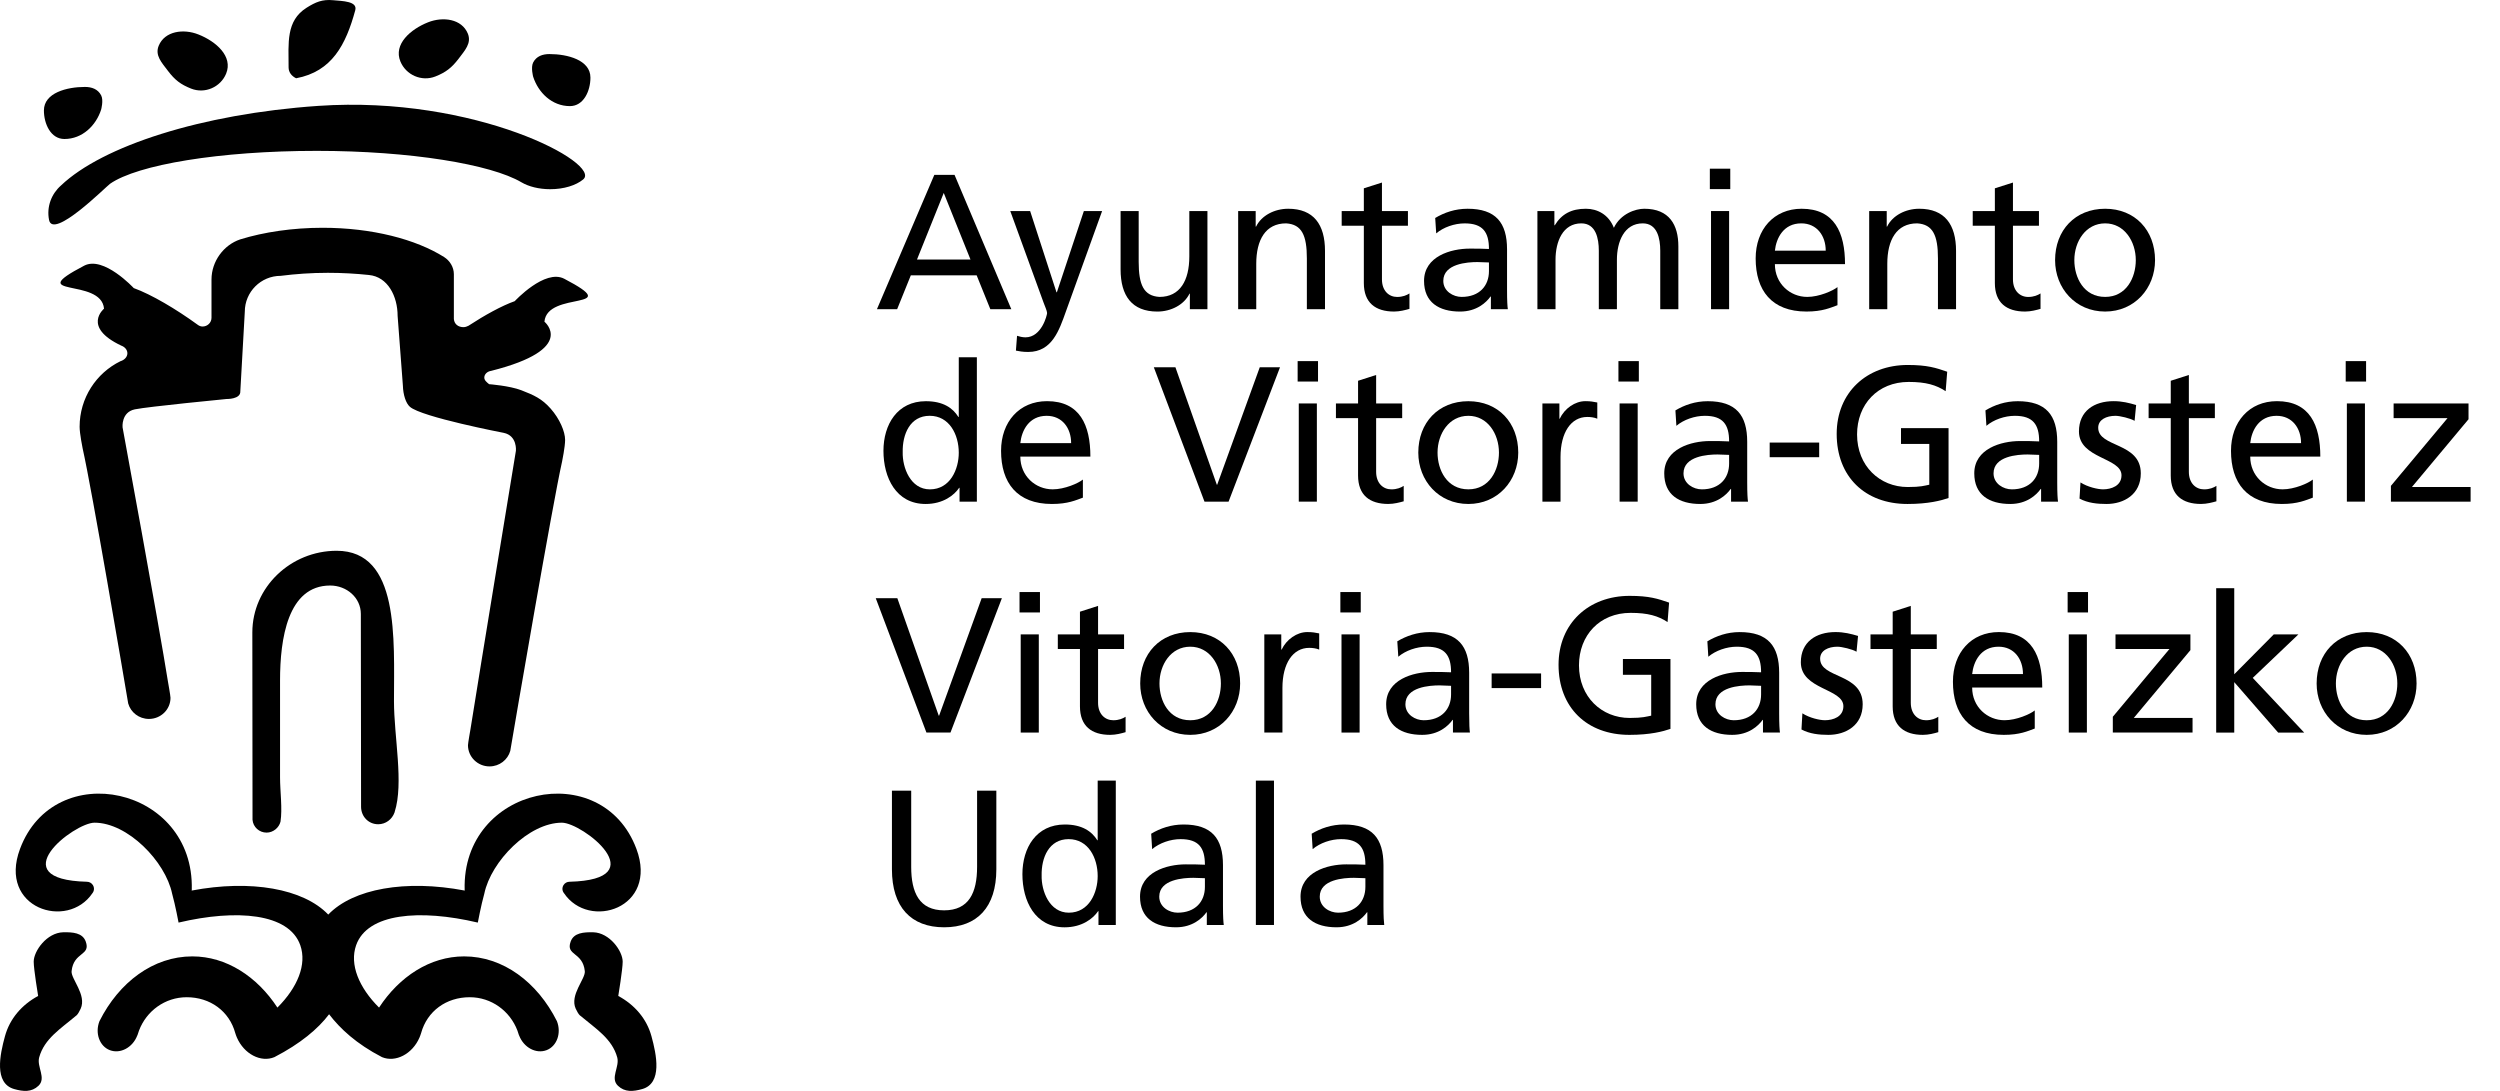 <svg width="110" height="48" viewBox="0 0 110 48" fill="none" xmlns="http://www.w3.org/2000/svg">
<rect width="110" height="48" fill="white"/>
<path d="M41.525 8.489L40.347 11.42H42.702L41.525 8.489ZM41.11 7.695H42L44.498 13.605H43.575L42.973 12.115H40.076L39.474 13.605H38.585L41.11 7.695Z" fill="black"/>
<path d="M44.75 14.775C44.852 14.808 44.987 14.843 45.121 14.843C45.833 14.843 46.072 13.86 46.072 13.775C46.072 13.681 45.97 13.462 45.919 13.319L44.452 9.286H45.326L46.485 12.86H46.503L47.69 9.286H48.493L46.901 13.701C46.605 14.53 46.291 15.486 45.241 15.486C44.987 15.486 44.842 15.454 44.7 15.427L44.75 14.775Z" fill="black"/>
<path d="M53.127 13.606H52.354V12.92H52.338C52.101 13.411 51.525 13.709 50.924 13.709C49.805 13.709 49.306 13.014 49.306 11.853V9.286H50.102V11.522C50.102 12.531 50.322 13.022 51.017 13.064C51.924 13.064 52.33 12.336 52.33 11.285V9.286H53.127V13.606Z" fill="black"/>
<path d="M54.479 9.286H55.25V9.971H55.267C55.505 9.48 56.08 9.185 56.682 9.185C57.8 9.185 58.3 9.878 58.3 11.04V13.605H57.502V11.371C57.502 10.361 57.283 9.87 56.588 9.828C55.682 9.828 55.275 10.556 55.275 11.607V13.605H54.479V9.286Z" fill="black"/>
<path d="M61.949 9.931H60.806V12.293C60.806 12.792 61.109 13.066 61.474 13.066C61.72 13.066 61.898 12.988 62.016 12.911V13.59C61.838 13.641 61.593 13.708 61.339 13.708C60.517 13.708 60.009 13.319 60.009 12.455V9.931H59.034V9.286H60.009V8.286L60.806 8.032V9.286H61.949V9.931Z" fill="black"/>
<path d="M65.514 11.548C65.344 11.548 65.174 11.531 65.005 11.531C64.573 11.531 63.505 11.599 63.505 12.36C63.505 12.818 63.946 13.064 64.31 13.064C65.098 13.064 65.514 12.573 65.514 11.929V11.548ZM63.149 9.591C63.548 9.353 64.023 9.185 64.573 9.185C65.81 9.185 66.31 9.794 66.31 10.972V12.76C66.31 13.25 66.326 13.479 66.345 13.606H65.599V13.047H65.582C65.395 13.311 64.972 13.709 64.242 13.709C63.311 13.709 62.658 13.301 62.658 12.36C62.658 11.277 63.844 10.939 64.666 10.939C64.98 10.939 65.201 10.939 65.514 10.955C65.514 10.21 65.242 9.829 64.446 9.829C63.996 9.829 63.515 9.997 63.193 10.269L63.149 9.591Z" fill="black"/>
<path d="M67.646 9.286H68.393V9.913H68.41C68.713 9.413 69.145 9.185 69.78 9.185C70.28 9.185 70.782 9.437 71.01 10.024C71.305 9.404 71.96 9.185 72.349 9.185C73.45 9.185 73.848 9.896 73.848 10.837V13.605H73.051V11.03C73.051 10.498 72.924 9.828 72.281 9.828C71.468 9.828 71.144 10.626 71.144 11.429V13.605H70.348V11.03C70.348 10.498 70.221 9.828 69.577 9.828C68.765 9.828 68.443 10.626 68.443 11.429V13.605H67.646V9.286Z" fill="black"/>
<path d="M75.285 9.286H76.081V13.605H75.285V9.286ZM76.132 8.321H75.233V7.422H76.132V8.321Z" fill="black"/>
<path d="M80.332 11.03C80.332 10.372 79.942 9.828 79.256 9.828C78.477 9.828 78.155 10.472 78.095 11.03H80.332ZM80.849 13.429C80.544 13.538 80.197 13.708 79.486 13.708C77.951 13.708 77.249 12.777 77.249 11.371C77.249 10.092 78.054 9.185 79.272 9.185C80.714 9.185 81.181 10.235 81.181 11.623H78.095C78.095 12.479 78.764 13.064 79.519 13.064C80.044 13.064 80.653 12.792 80.849 12.633V13.429Z" fill="black"/>
<path d="M82.244 9.286H83.016V9.971H83.032C83.27 9.48 83.846 9.185 84.447 9.185C85.566 9.185 86.066 9.878 86.066 11.04V13.605H85.27V11.371C85.27 10.361 85.05 9.87 84.354 9.828C83.448 9.828 83.041 10.556 83.041 11.607V13.605H82.244V9.286Z" fill="black"/>
<path d="M89.714 9.931H88.57V12.293C88.57 12.792 88.875 13.066 89.241 13.066C89.486 13.066 89.664 12.988 89.783 12.911V13.59C89.604 13.641 89.358 13.708 89.104 13.708C88.283 13.708 87.774 13.319 87.774 12.455V9.931H86.8V9.286H87.774V8.286L88.57 8.032V9.286H89.714V9.931Z" fill="black"/>
<path d="M92.627 13.064C93.558 13.064 93.975 12.217 93.975 11.446C93.975 10.626 93.474 9.828 92.627 9.828C91.772 9.828 91.271 10.626 91.271 11.446C91.271 12.217 91.686 13.064 92.627 13.064ZM92.627 9.185C93.94 9.185 94.822 10.134 94.822 11.446C94.822 12.683 93.922 13.708 92.627 13.708C91.322 13.708 90.424 12.683 90.424 11.446C90.424 10.134 91.304 9.185 92.627 9.185Z" fill="black"/>
<path d="M40.915 21.532C41.812 21.532 42.186 20.642 42.186 19.921C42.186 19.117 41.769 18.295 40.906 18.295C40.041 18.295 39.703 19.108 39.719 19.897C39.703 20.574 40.059 21.532 40.915 21.532ZM42.22 21.464H42.203C41.989 21.786 41.5 22.175 40.729 22.175C39.424 22.175 38.872 21.015 38.872 19.837C38.872 18.677 39.483 17.653 40.737 17.653C41.492 17.653 41.922 17.947 42.168 18.346H42.186V15.72H42.982V22.073H42.22V21.464Z" fill="black"/>
<path d="M47.13 19.498C47.13 18.838 46.74 18.296 46.054 18.296C45.275 18.296 44.953 18.939 44.894 19.498H47.13ZM47.647 21.897C47.342 22.006 46.994 22.175 46.284 22.175C44.75 22.175 44.047 21.244 44.047 19.837C44.047 18.558 44.852 17.651 46.07 17.651C47.511 17.651 47.977 18.701 47.977 20.09H44.894C44.894 20.947 45.563 21.531 46.317 21.531C46.843 21.531 47.452 21.262 47.647 21.1V21.897Z" fill="black"/>
<path d="M54.057 22.073H52.998L50.769 16.161H51.719L53.54 21.327H53.557L55.429 16.161H56.32L54.057 22.073Z" fill="black"/>
<path d="M57.146 17.752H57.942V22.072H57.146V17.752ZM57.993 16.788H57.096V15.889H57.993V16.788Z" fill="black"/>
<path d="M61.696 18.397H60.55V20.759C60.55 21.261 60.856 21.532 61.221 21.532C61.466 21.532 61.645 21.456 61.763 21.378V22.057C61.585 22.107 61.339 22.174 61.084 22.174C60.264 22.174 59.755 21.786 59.755 20.922V18.397H58.781V17.752H59.755V16.754L60.55 16.499V17.752H61.696V18.397Z" fill="black"/>
<path d="M64.608 21.531C65.539 21.531 65.954 20.684 65.954 19.914C65.954 19.092 65.455 18.296 64.608 18.296C63.751 18.296 63.252 19.092 63.252 19.914C63.252 20.684 63.667 21.531 64.608 21.531ZM64.608 17.653C65.921 17.653 66.803 18.601 66.803 19.914C66.803 21.151 65.903 22.175 64.608 22.175C63.303 22.175 62.405 21.151 62.405 19.914C62.405 18.601 63.286 17.653 64.608 17.653Z" fill="black"/>
<path d="M67.866 17.752H68.613V18.423H68.629C68.841 17.973 69.299 17.651 69.757 17.651C69.992 17.651 70.111 17.677 70.281 17.71V18.423C70.138 18.363 69.977 18.346 69.84 18.346C69.128 18.346 68.663 19.024 68.663 20.108V22.073H67.866V17.752Z" fill="black"/>
<path d="M71.262 17.752H72.058V22.072H71.262V17.752ZM72.109 16.788H71.211V15.889H72.109V16.788Z" fill="black"/>
<path d="M76.081 20.015C75.913 20.015 75.742 19.997 75.573 19.997C75.141 19.997 74.074 20.065 74.074 20.828C74.074 21.286 74.514 21.532 74.879 21.532C75.666 21.532 76.081 21.04 76.081 20.395V20.015ZM73.718 18.058C74.116 17.82 74.59 17.653 75.141 17.653C76.378 17.653 76.877 18.261 76.877 19.439V21.227C76.877 21.718 76.894 21.946 76.912 22.073H76.167V21.514H76.151C75.963 21.777 75.539 22.175 74.811 22.175C73.878 22.175 73.227 21.77 73.227 20.828C73.227 19.744 74.412 19.406 75.234 19.406C75.549 19.406 75.769 19.406 76.081 19.422C76.081 18.677 75.809 18.296 75.013 18.296C74.565 18.296 74.082 18.465 73.761 18.736L73.718 18.058Z" fill="black"/>
<path d="M77.866 20.117H80.044V19.473H77.866V20.117Z" fill="black"/>
<path d="M85.609 17.212C85.192 16.94 84.744 16.805 83.982 16.805C82.617 16.805 81.711 17.795 81.711 19.117C81.711 20.506 82.712 21.429 83.94 21.429C84.524 21.429 84.676 21.37 84.889 21.327V19.533H83.644V18.838H85.736V21.913C85.414 22.022 84.854 22.175 83.93 22.175C82.058 22.175 80.814 20.972 80.814 19.092C80.814 17.269 82.135 16.059 83.94 16.059C84.803 16.059 85.184 16.186 85.677 16.356L85.609 17.212Z" fill="black"/>
<path d="M89.723 20.015C89.553 20.015 89.382 19.997 89.215 19.997C88.782 19.997 87.716 20.065 87.716 20.828C87.716 21.286 88.155 21.532 88.519 21.532C89.308 21.532 89.723 21.04 89.723 20.395V20.015ZM87.359 18.058C87.757 17.82 88.232 17.653 88.782 17.653C90.02 17.653 90.518 18.261 90.518 19.439V21.227C90.518 21.718 90.535 21.946 90.553 22.073H89.808V21.514H89.791C89.604 21.777 89.181 22.175 88.452 22.175C87.519 22.175 86.868 21.77 86.868 20.828C86.868 19.744 88.053 19.406 88.875 19.406C89.189 19.406 89.409 19.406 89.723 19.422C89.723 18.677 89.451 18.296 88.655 18.296C88.205 18.296 87.723 18.465 87.402 18.736L87.359 18.058Z" fill="black"/>
<path d="M91.541 21.227C91.855 21.429 92.304 21.531 92.533 21.531C92.897 21.531 93.346 21.378 93.346 20.914C93.346 20.125 91.474 20.191 91.474 18.982C91.474 18.085 92.142 17.651 92.999 17.651C93.373 17.651 93.677 17.728 93.99 17.821L93.922 18.517C93.744 18.407 93.27 18.296 93.084 18.296C92.677 18.296 92.321 18.465 92.321 18.82C92.321 19.7 94.195 19.447 94.195 20.828C94.195 21.752 93.456 22.175 92.686 22.175C92.28 22.175 91.863 22.133 91.499 21.938L91.541 21.227Z" fill="black"/>
<path d="M97.454 18.397H96.31V20.759C96.31 21.261 96.614 21.532 96.979 21.532C97.224 21.532 97.403 21.456 97.522 21.378V22.057C97.344 22.107 97.099 22.174 96.844 22.174C96.022 22.174 95.513 21.786 95.513 20.922V18.397H94.539V17.752H95.513V16.754L96.31 16.499V17.752H97.454V18.397Z" fill="black"/>
<path d="M101.247 19.498C101.247 18.838 100.857 18.296 100.17 18.296C99.391 18.296 99.07 18.939 99.01 19.498H101.247ZM101.764 21.897C101.459 22.006 101.11 22.175 100.401 22.175C98.867 22.175 98.164 21.244 98.164 19.837C98.164 18.558 98.968 17.651 100.187 17.651C101.628 17.651 102.094 18.701 102.094 20.09H99.01C99.01 20.947 99.68 21.531 100.434 21.531C100.959 21.531 101.568 21.262 101.764 21.1V21.897Z" fill="black"/>
<path d="M103.262 17.752H104.057V22.072H103.262V17.752ZM104.108 16.788H103.211V15.889H104.108V16.788Z" fill="black"/>
<path d="M105.2 21.378L107.691 18.398H105.319V17.752H108.615V18.447L106.124 21.429H108.707V22.073H105.2V21.378Z" fill="black"/>
<path d="M41.821 32.233H40.763L38.533 26.321H39.483L41.304 31.488H41.321L43.193 26.321H44.083L41.821 32.233Z" fill="black"/>
<path d="M44.911 27.913H45.707V32.233H44.911V27.913ZM45.758 26.948H44.859V26.05H45.758V26.948Z" fill="black"/>
<path d="M49.459 28.557H48.315V30.921C48.315 31.42 48.62 31.691 48.985 31.691C49.229 31.691 49.408 31.615 49.526 31.537V32.215C49.349 32.267 49.103 32.334 48.848 32.334C48.027 32.334 47.518 31.945 47.518 31.081V28.557H46.544V27.914H47.518V26.915L48.315 26.659V27.914H49.459V28.557Z" fill="black"/>
<path d="M52.371 31.691C53.303 31.691 53.719 30.845 53.719 30.073C53.719 29.251 53.22 28.455 52.371 28.455C51.516 28.455 51.017 29.251 51.017 30.073C51.017 30.845 51.431 31.691 52.371 31.691ZM52.371 27.812C53.686 27.812 54.566 28.759 54.566 30.073C54.566 31.31 53.667 32.334 52.371 32.334C51.066 32.334 50.169 31.31 50.169 30.073C50.169 28.759 51.05 27.812 52.371 27.812Z" fill="black"/>
<path d="M55.63 27.913H56.376V28.582H56.393C56.605 28.133 57.063 27.811 57.52 27.811C57.757 27.811 57.876 27.837 58.045 27.87V28.582C57.902 28.523 57.741 28.506 57.604 28.506C56.892 28.506 56.427 29.183 56.427 30.267V32.233H55.63V27.913Z" fill="black"/>
<path d="M59.026 27.913H59.823V32.233H59.026V27.913ZM59.873 26.948H58.976V26.05H59.873V26.948Z" fill="black"/>
<path d="M63.847 30.176C63.676 30.176 63.506 30.157 63.338 30.157C62.904 30.157 61.838 30.226 61.838 30.988C61.838 31.446 62.278 31.691 62.641 31.691C63.43 31.691 63.847 31.199 63.847 30.557V30.176ZM61.481 28.217C61.879 27.981 62.356 27.812 62.905 27.812C64.141 27.812 64.643 28.422 64.643 29.599V31.386C64.643 31.877 64.659 32.107 64.676 32.233H63.93V31.675H63.914C63.727 31.937 63.303 32.334 62.576 32.334C61.643 32.334 60.991 31.929 60.991 30.988C60.991 29.903 62.176 29.566 62.999 29.566C63.313 29.566 63.533 29.566 63.847 29.581C63.847 28.836 63.574 28.455 62.779 28.455C62.328 28.455 61.846 28.625 61.525 28.896L61.481 28.217Z" fill="black"/>
<path d="M65.632 30.276H67.808V29.632H65.632V30.276Z" fill="black"/>
<path d="M73.373 27.371C72.958 27.099 72.508 26.966 71.747 26.966C70.382 26.966 69.475 27.956 69.475 29.276C69.475 30.665 70.475 31.59 71.704 31.59C72.288 31.59 72.441 31.529 72.653 31.489V29.692H71.408V28.997H73.5V32.071C73.178 32.182 72.618 32.334 71.695 32.334C69.823 32.334 68.576 31.132 68.576 29.251C68.576 27.431 69.899 26.218 71.704 26.218C72.568 26.218 72.949 26.345 73.44 26.515L73.373 27.371Z" fill="black"/>
<path d="M77.488 30.176C77.317 30.176 77.148 30.157 76.979 30.157C76.546 30.157 75.479 30.226 75.479 30.988C75.479 31.446 75.92 31.691 76.284 31.691C77.071 31.691 77.488 31.199 77.488 30.557V30.176ZM75.124 28.217C75.522 27.981 75.996 27.812 76.546 27.812C77.784 27.812 78.283 28.422 78.283 29.599V31.386C78.283 31.877 78.3 32.107 78.318 32.233H77.571V31.675H77.556C77.368 31.937 76.944 32.334 76.217 32.334C75.285 32.334 74.633 31.929 74.633 30.988C74.633 29.903 75.818 29.566 76.64 29.566C76.953 29.566 77.174 29.566 77.488 29.581C77.488 28.836 77.216 28.455 76.419 28.455C75.97 28.455 75.488 28.625 75.166 28.896L75.124 28.217Z" fill="black"/>
<path d="M79.305 31.386C79.619 31.59 80.068 31.69 80.297 31.69C80.662 31.69 81.109 31.537 81.109 31.073C81.109 30.287 79.237 30.351 79.237 29.14C79.237 28.244 79.907 27.811 80.763 27.811C81.136 27.811 81.441 27.888 81.754 27.981L81.687 28.676C81.509 28.566 81.033 28.455 80.849 28.455C80.441 28.455 80.086 28.625 80.086 28.981C80.086 29.862 81.958 29.608 81.958 30.988C81.958 31.912 81.22 32.334 80.449 32.334C80.043 32.334 79.628 32.291 79.265 32.097L79.305 31.386Z" fill="black"/>
<path d="M85.218 28.557H84.075V30.921C84.075 31.42 84.379 31.691 84.744 31.691C84.988 31.691 85.168 31.615 85.285 31.537V32.215C85.107 32.267 84.862 32.334 84.607 32.334C83.787 32.334 83.278 31.945 83.278 31.081V28.557H82.302V27.914H83.278V26.915L84.075 26.659V27.914H85.218V28.557Z" fill="black"/>
<path d="M89.011 29.659C89.011 28.997 88.621 28.455 87.935 28.455C87.157 28.455 86.834 29.1 86.775 29.659H89.011ZM89.529 32.056C89.223 32.167 88.876 32.334 88.165 32.334C86.631 32.334 85.929 31.403 85.929 29.997C85.929 28.717 86.734 27.811 87.952 27.811C89.392 27.811 89.859 28.862 89.859 30.252H86.775C86.775 31.107 87.445 31.69 88.199 31.69C88.724 31.69 89.333 31.421 89.529 31.259V32.056Z" fill="black"/>
<path d="M91.026 27.913H91.823V32.233H91.026V27.913ZM91.873 26.948H90.976V26.05H91.873V26.948Z" fill="black"/>
<path d="M92.964 31.537L95.455 28.557H93.082V27.914H96.378V28.606L93.887 31.589H96.472V32.233H92.964V31.537Z" fill="black"/>
<path d="M97.512 25.88H98.307V29.667L100.045 27.914H101.129L99.121 29.827L101.384 32.234H100.239L98.307 30.014V32.234H97.512V25.88Z" fill="black"/>
<path d="M104.135 31.691C105.066 31.691 105.482 30.845 105.482 30.073C105.482 29.251 104.982 28.455 104.135 28.455C103.278 28.455 102.779 29.251 102.779 30.073C102.779 30.845 103.194 31.691 104.135 31.691ZM104.135 27.812C105.448 27.812 106.329 28.759 106.329 30.073C106.329 31.31 105.43 32.334 104.135 32.334C102.83 32.334 101.932 31.31 101.932 30.073C101.932 28.759 102.812 27.812 104.135 27.812Z" fill="black"/>
<path d="M43.839 38.251C43.839 39.912 42.999 40.801 41.542 40.801C40.084 40.801 39.245 39.912 39.245 38.251V34.788H40.093V38.142C40.093 39.277 40.449 40.055 41.542 40.055C42.635 40.055 42.992 39.277 42.992 38.142V34.788H43.839V38.251Z" fill="black"/>
<path d="M47.028 40.158C47.926 40.158 48.298 39.267 48.298 38.548C48.298 37.743 47.884 36.922 47.02 36.922C46.155 36.922 45.816 37.735 45.832 38.522C45.816 39.201 46.174 40.158 47.028 40.158ZM48.333 40.09H48.317C48.104 40.412 47.613 40.802 46.843 40.802C45.539 40.802 44.986 39.642 44.986 38.464C44.986 37.302 45.597 36.278 46.851 36.278C47.605 36.278 48.036 36.574 48.283 36.973H48.298V34.347H49.095V40.699H48.333V40.09Z" fill="black"/>
<path d="M53.016 38.641C52.847 38.641 52.676 38.624 52.508 38.624C52.075 38.624 51.007 38.692 51.007 39.453C51.007 39.912 51.448 40.158 51.812 40.158C52.601 40.158 53.016 39.666 53.016 39.022V38.641ZM50.652 36.684C51.05 36.446 51.525 36.278 52.075 36.278C53.312 36.278 53.811 36.887 53.811 38.065V39.853C53.811 40.344 53.828 40.572 53.846 40.699H53.1V40.141H53.084C52.897 40.403 52.474 40.801 51.745 40.801C50.812 40.801 50.161 40.396 50.161 39.453C50.161 38.37 51.346 38.032 52.168 38.032C52.481 38.032 52.701 38.032 53.016 38.048C53.016 37.303 52.744 36.922 51.948 36.922C51.498 36.922 51.017 37.091 50.694 37.362L50.652 36.684Z" fill="black"/>
<path d="M55.258 40.699H56.055V34.347H55.258V40.699Z" fill="black"/>
<path d="M60.077 38.641C59.908 38.641 59.738 38.624 59.569 38.624C59.136 38.624 58.069 38.692 58.069 39.453C58.069 39.912 58.511 40.158 58.874 40.158C59.662 40.158 60.077 39.666 60.077 39.022V38.641ZM57.714 36.684C58.112 36.446 58.587 36.278 59.136 36.278C60.375 36.278 60.873 36.887 60.873 38.065V39.853C60.873 40.344 60.89 40.572 60.906 40.699H60.163V40.141H60.146C59.959 40.403 59.536 40.801 58.807 40.801C57.874 40.801 57.223 40.396 57.223 39.453C57.223 38.37 58.408 38.032 59.23 38.032C59.544 38.032 59.764 38.032 60.077 38.048C60.077 37.303 59.806 36.922 59.01 36.922C58.56 36.922 58.078 37.091 57.757 37.362L57.714 36.684Z" fill="black"/>
<path d="M22.943 8.021C23.261 8.209 23.712 8.325 24.21 8.325C24.81 8.325 25.341 8.157 25.655 7.899C26.524 7.21 20.929 4.184 14.001 4.659C8.851 5.013 4.503 6.431 2.686 8.159C2.262 8.53 2.044 9.098 2.158 9.678C2.332 10.554 4.645 8.232 4.843 8.086C6.046 7.247 9.664 6.638 13.94 6.638C18.053 6.638 21.611 7.232 22.943 8.021Z" fill="black"/>
<path d="M13.489 0.341C12.576 0.918 12.698 1.893 12.698 2.964C12.698 3.187 12.837 3.35 13.029 3.444C14.608 3.149 15.219 1.965 15.631 0.452C15.74 0.052 15.071 0.048 14.653 0.009C14.182 -0.035 13.888 0.09 13.489 0.341Z" fill="black"/>
<path d="M23.459 3.376C23.686 4.079 24.287 4.669 25.077 4.669C25.678 4.669 25.979 4.004 25.979 3.414C25.979 2.637 24.964 2.379 24.175 2.379C23.874 2.379 23.602 2.473 23.459 2.749C23.348 2.967 23.459 3.376 23.459 3.376Z" fill="black"/>
<path d="M17.617 2.703C17.305 1.946 18.063 1.287 18.835 0.981C19.494 0.72 20.317 0.831 20.584 1.477C20.759 1.904 20.449 2.221 20.174 2.59C19.875 2.98 19.619 3.181 19.159 3.364C18.552 3.605 17.862 3.3 17.617 2.703Z" fill="black"/>
<path d="M4.45 4.822C4.225 5.525 3.623 6.116 2.834 6.116C2.233 6.116 1.932 5.45 1.932 4.86C1.932 4.083 2.946 3.825 3.736 3.825C4.037 3.825 4.307 3.92 4.451 4.196C4.564 4.414 4.45 4.822 4.45 4.822Z" fill="black"/>
<path d="M9.95 3.239C10.262 2.481 9.504 1.821 8.732 1.517C8.074 1.254 7.249 1.365 6.983 2.013C6.808 2.441 7.118 2.756 7.394 3.124C7.691 3.516 7.947 3.716 8.407 3.898C9.014 4.14 9.705 3.836 9.95 3.239Z" fill="black"/>
<path d="M24.232 17.983C24.624 18.429 24.865 18.987 24.865 19.359C24.865 19.659 24.732 20.306 24.732 20.306C24.314 22.159 22.653 31.844 22.452 33.04C22.34 33.432 21.975 33.722 21.539 33.722C21.017 33.722 20.591 33.304 20.591 32.789C20.591 32.702 20.701 32.084 20.701 32.084C21.094 29.601 22.7 19.834 22.7 19.834C22.7 19.834 22.768 19.169 22.161 19.045C22.161 19.045 18.545 18.351 18.036 17.899C17.856 17.742 17.738 17.367 17.727 16.966L17.495 13.898C17.495 13.046 17.07 12.176 16.227 12.099C15.659 12.039 15.053 12.004 14.425 12.004C13.697 12.004 12.994 12.055 12.35 12.137C11.478 12.137 10.771 12.844 10.771 13.717L10.574 17.221C10.591 17.572 9.969 17.556 9.969 17.556C9.969 17.556 6.529 17.889 5.934 18.011C5.326 18.136 5.393 18.802 5.393 18.802C5.393 18.802 6.999 27.515 7.391 29.997C7.391 29.997 7.502 30.616 7.502 30.703C7.502 31.218 7.077 31.633 6.553 31.633C6.119 31.633 5.753 31.346 5.641 30.954C5.44 29.758 4.052 21.577 3.635 19.724C3.635 19.724 3.503 19.078 3.503 18.779C3.503 17.511 4.236 16.413 5.298 15.894C5.477 15.841 5.605 15.703 5.605 15.544C5.605 15.396 5.496 15.266 5.337 15.208C3.597 14.388 4.577 13.582 4.577 13.582C4.46 12.192 0.972 13.12 3.703 11.69C4.559 11.242 5.885 12.676 5.885 12.676C6.657 12.953 7.755 13.604 8.68 14.277C8.746 14.329 8.822 14.367 8.912 14.367C9.13 14.367 9.306 14.195 9.306 13.982V12.299C9.306 11.5 9.839 10.778 10.569 10.533C11.61 10.211 12.879 10.022 14.195 10.022C16.364 10.022 18.297 10.526 19.543 11.312C19.791 11.47 19.97 11.751 19.97 12.064V13.881V14.039C19.991 14.267 20.167 14.395 20.393 14.395C20.469 14.395 20.55 14.367 20.612 14.334C21.334 13.863 22.077 13.454 22.648 13.251C22.648 13.251 23.973 11.818 24.828 12.266C27.56 13.697 24.072 12.769 23.955 14.155C23.955 14.155 25.424 15.356 21.614 16.317C21.438 16.342 21.309 16.466 21.309 16.615C21.309 16.736 21.422 16.823 21.521 16.904C21.521 16.904 22.414 16.97 22.939 17.171C23.495 17.387 23.84 17.539 24.232 17.983Z" fill="black"/>
<path d="M11.103 27.828C11.103 25.84 12.79 24.234 14.813 24.234C17.589 24.234 17.335 28.115 17.335 30.845C17.335 32.438 17.772 34.452 17.365 35.727L17.359 35.75C17.251 36.053 16.97 36.267 16.64 36.267C16.217 36.267 15.887 35.93 15.887 35.495C15.887 35.495 15.877 30.363 15.877 27.013C15.877 26.299 15.254 25.763 14.528 25.763C12.659 25.763 12.322 28.108 12.322 29.945V34.201C12.322 34.818 12.431 35.585 12.342 36.154C12.275 36.42 12.021 36.635 11.73 36.635C11.404 36.635 11.136 36.387 11.111 36.072C11.111 36.072 11.103 31.062 11.103 27.828Z" fill="black"/>
<path d="M14.478 44.629C13.997 45.267 13.215 45.924 12.073 46.514C11.477 46.762 10.738 46.376 10.423 45.651C10.395 45.587 10.372 45.52 10.352 45.456C10.089 44.491 9.248 43.878 8.215 43.878C7.258 43.878 6.441 44.486 6.117 45.344L6.055 45.529C6.05 45.541 6.044 45.555 6.038 45.568C5.833 46.094 5.294 46.381 4.836 46.208C4.377 46.035 4.171 45.456 4.377 44.93C5.238 43.216 6.745 42.081 8.462 42.081C9.962 42.081 11.317 42.972 12.206 44.334C13.092 43.448 13.509 42.437 13.213 41.591C12.717 40.179 10.408 39.992 7.857 40.594C7.857 40.594 7.715 39.829 7.574 39.323C7.275 37.893 5.609 36.198 4.161 36.198C3.258 36.198 0.024 38.7 3.822 38.797C3.928 38.797 4.03 38.851 4.088 38.945C4.158 39.06 4.147 39.198 4.07 39.296C2.97 40.94 -0.096 39.966 0.88 37.353C2.389 33.299 8.563 34.593 8.438 39.152L8.432 39.185C11.03 38.691 13.35 39.099 14.443 40.242C15.538 39.1 17.854 38.691 20.45 39.185L20.445 39.152C20.318 34.593 26.493 33.299 28.003 37.353C28.977 39.966 25.911 40.94 24.813 39.296C24.734 39.198 24.724 39.06 24.794 38.945C24.851 38.851 24.954 38.797 25.06 38.797C28.858 38.7 25.623 36.198 24.723 36.198C23.271 36.198 21.605 37.893 21.309 39.323C21.167 39.829 21.024 40.594 21.024 40.594C18.474 39.992 16.165 40.179 15.669 41.591C15.373 42.437 15.79 43.448 16.678 44.334C17.567 42.972 18.921 42.081 20.422 42.081C22.138 42.081 23.643 43.216 24.504 44.93C24.711 45.456 24.504 46.035 24.046 46.208C23.586 46.381 23.049 46.094 22.844 45.568C22.839 45.555 22.831 45.541 22.827 45.529L22.766 45.344C22.44 44.486 21.625 43.878 20.668 43.878C19.632 43.878 18.794 44.491 18.529 45.456C18.509 45.52 18.486 45.587 18.458 45.651C18.146 46.376 17.405 46.762 16.808 46.514C15.679 45.929 14.961 45.258 14.478 44.624V44.629Z" fill="black"/>
<path d="M25.544 44.699C26.203 45.255 26.932 45.701 27.158 46.525C27.273 46.943 26.834 47.435 27.19 47.774C27.491 48.062 27.854 48.032 28.26 47.918C29.157 47.66 28.883 46.395 28.665 45.596C28.455 44.821 27.917 44.205 27.204 43.822C27.204 43.822 27.398 42.648 27.398 42.314C27.398 41.844 26.821 41.038 26.101 41.02C25.683 41.013 25.253 41.039 25.111 41.424C24.876 42.06 25.643 41.872 25.732 42.733C25.767 43.066 25.056 43.78 25.332 44.384C25.377 44.485 25.458 44.626 25.506 44.668C25.515 44.683 25.535 44.689 25.544 44.699Z" fill="black"/>
<path d="M3.338 44.699C2.679 45.257 1.949 45.701 1.724 46.525C1.61 46.943 2.048 47.435 1.693 47.774C1.39 48.062 1.027 48.032 0.622 47.918C-0.275 47.66 -0.001 46.395 0.218 45.596C0.428 44.821 0.965 44.205 1.678 43.822C1.678 43.822 1.483 42.648 1.483 42.314C1.483 41.844 2.061 41.038 2.781 41.02C3.199 41.013 3.629 41.039 3.771 41.424C4.006 42.06 3.239 41.872 3.15 42.733C3.116 43.066 3.825 43.78 3.549 44.384C3.504 44.485 3.424 44.626 3.376 44.668C3.366 44.683 3.347 44.689 3.338 44.699Z" fill="black"/>
</svg>
